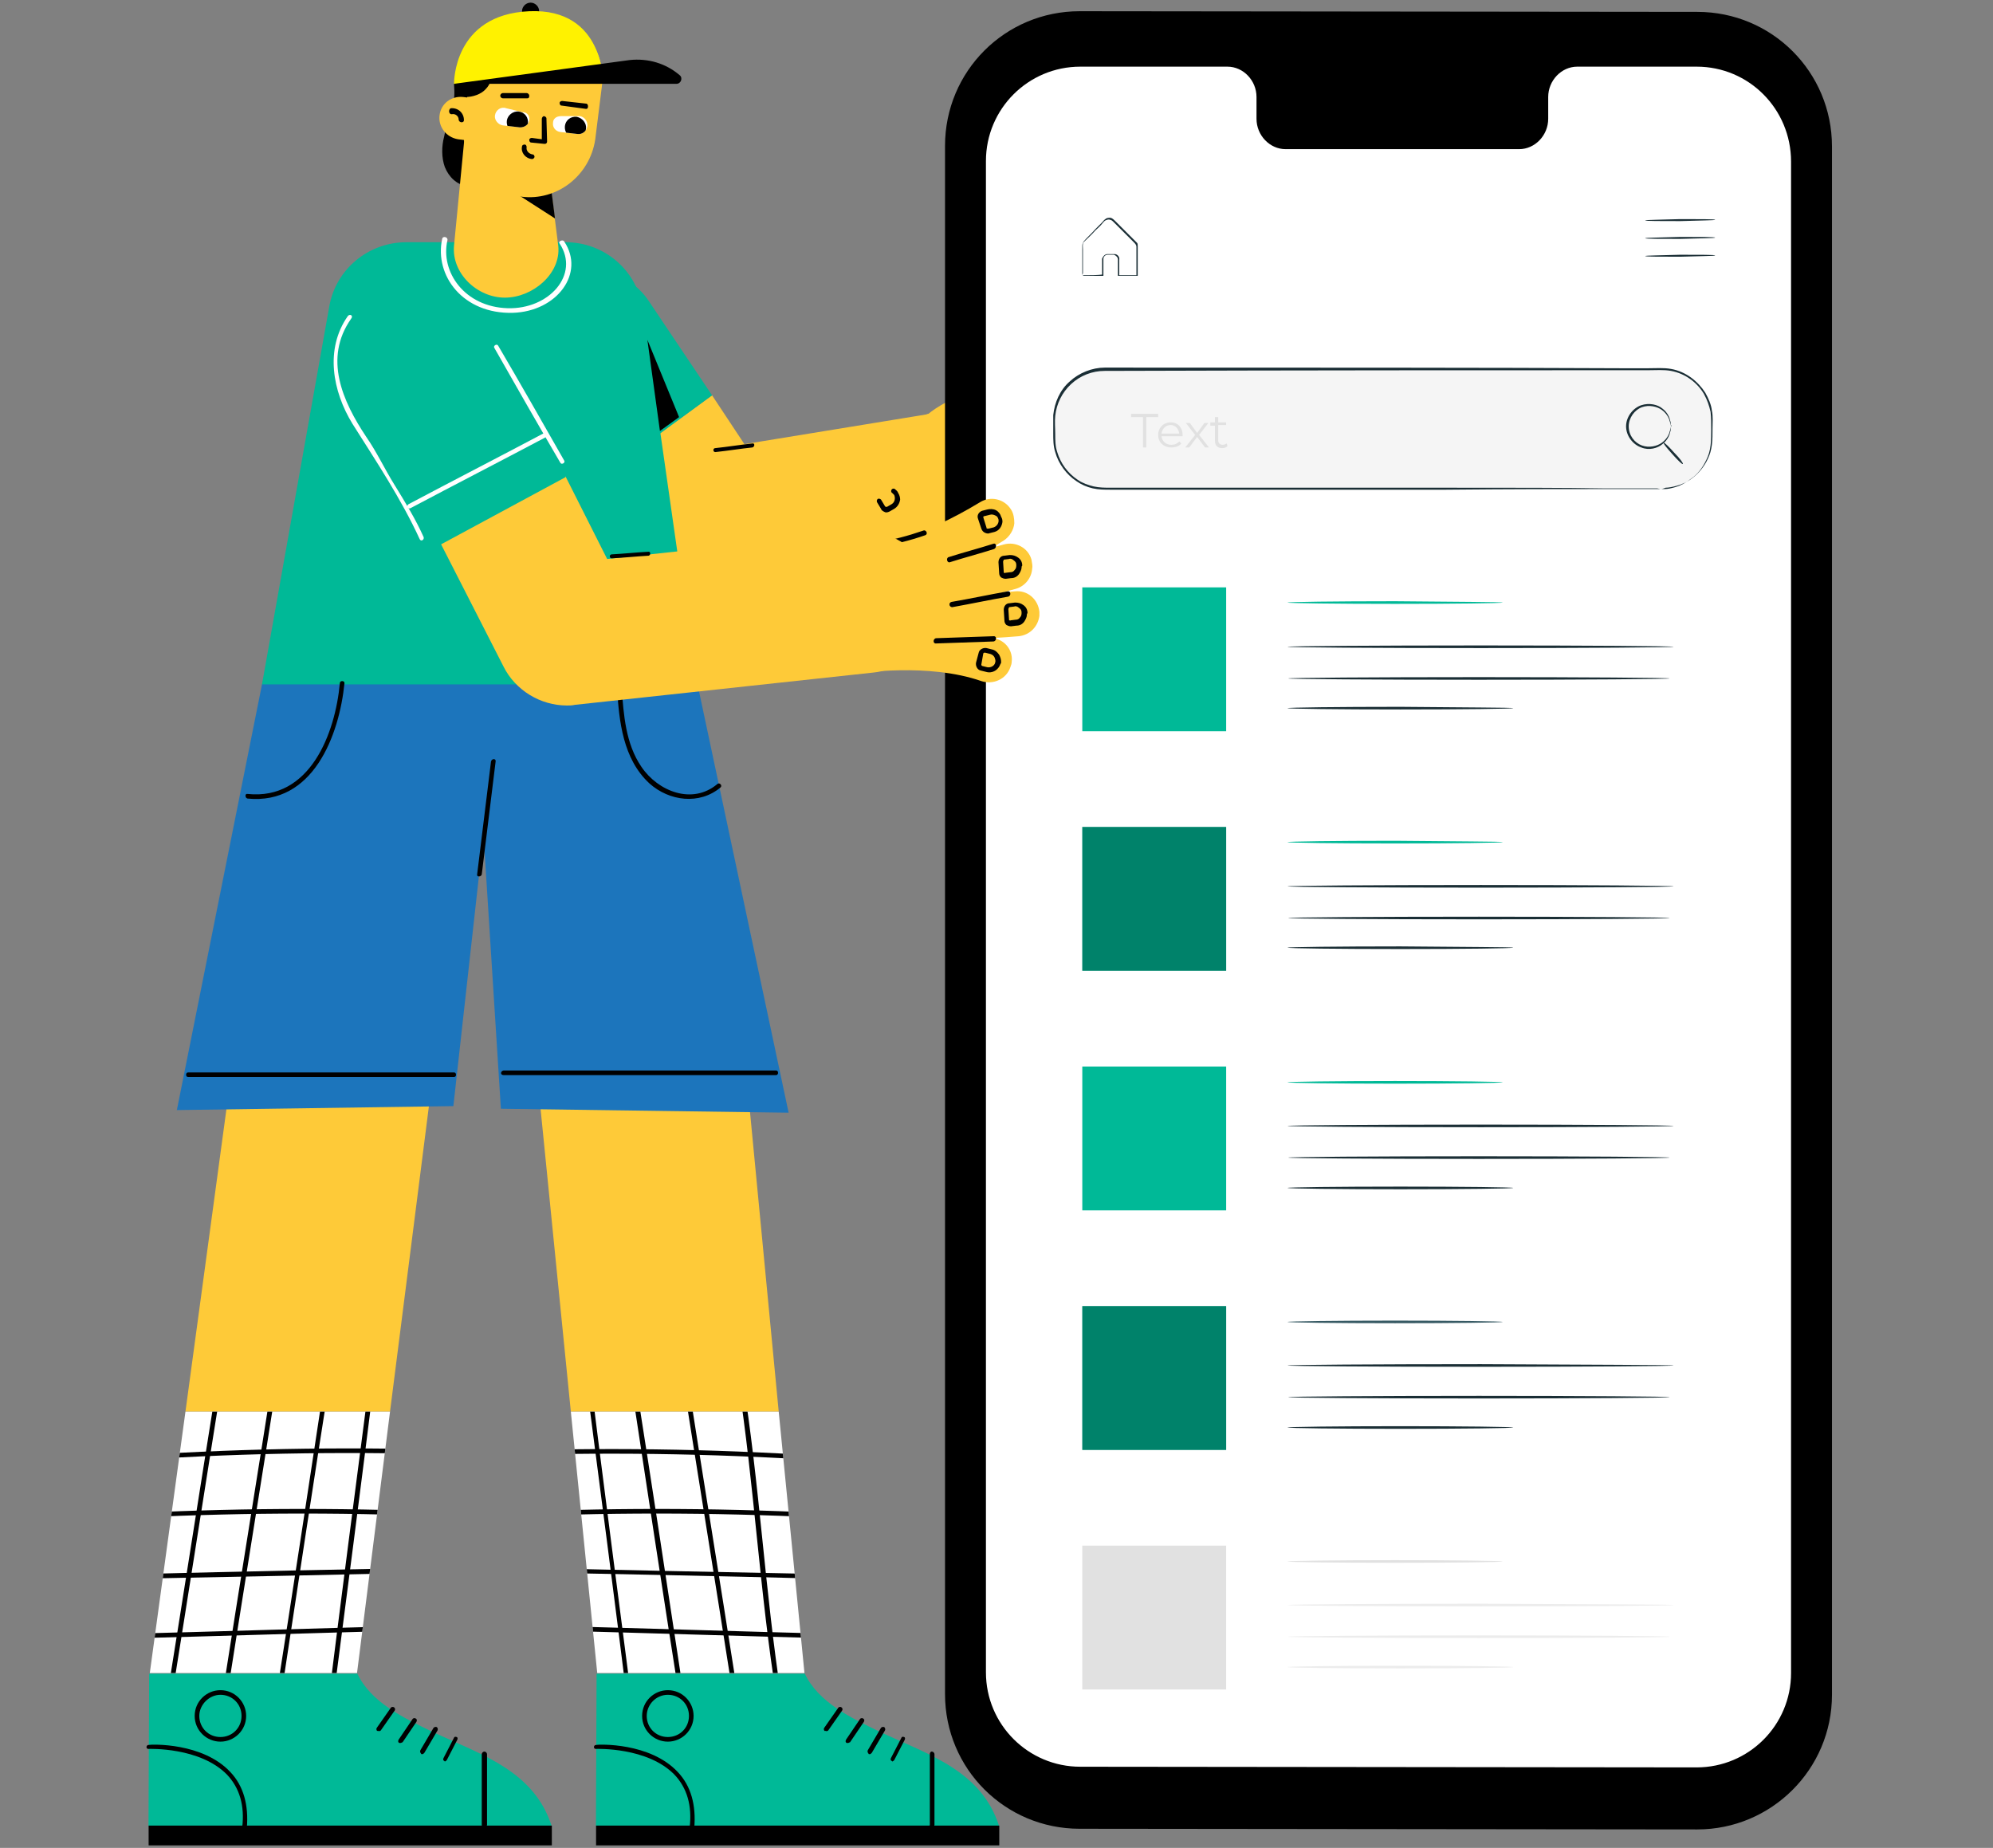 <?xml version="1.0" encoding="UTF-8"?> <!-- Generator: Adobe Illustrator 25.2.0, SVG Export Plug-In . SVG Version: 6.00 Build 0) --> <svg xmlns="http://www.w3.org/2000/svg" xmlns:xlink="http://www.w3.org/1999/xlink" version="1.1" id="Layer_1" x="0px" y="0px" viewBox="0 0 302 280" style="enable-background:new 0 0 302 280;" xml:space="preserve"><rect x="0" y="0" width="302" height="280" fill="#808080" stroke="none"/> <style type="text/css"> .st0{fill:#FECA38;} .st1{fill:#00B997;} .st2{fill:#FFFFFF;} .st3{fill:#1A2E35;} .st4{fill:#F5F5F5;} .st5{fill:#E1E1E1;} .st6{fill:#375A64;} .st7{fill:#ECECEC;} .st8{opacity:0.3;} .st9{fill:#1C75BC;} .st10{clip-path:url(#SVGID_2_);} .st11{clip-path:url(#SVGID_4_);} .st12{clip-path:url(#SVGID_6_);} .st13{clip-path:url(#SVGID_8_);} .st14{fill:#FFF200;} </style> <g> <g> <path class="st0" d="M154.2,71.2c-0.9-5.7-6.3-9.6-12-8.7l-29.4,4.8l-4.9-7.4L90.9,72.3L99,84.5c2,2.9,5.3,4.7,8.7,4.7 c0.5,0,1.1,0,1.6-0.1l36.1-5.9C151.2,82.3,155.1,76.9,154.2,71.2z"></path> </g> <g> <path class="st1" d="M98.3,45.6c-3.2-4.8-9.7-6.1-14.5-2.9c-4.8,3.2-6.1,9.7-2.9,14.5l10.1,15.1l16.9-12.4L98.3,45.6z"></path> </g> </g> <g> <g> <g> <path class="st0" d="M166.6,82.7c-0.7,1.4-2.3,2.2-3.9,1.8c-9.9-2.7-22.1-7.6-22.6-7.8c-1.7-0.7-2.5-2.6-1.8-4.4 c0.7-1.7,2.6-2.5,4.4-1.8c0.1,0,12.4,5,21.8,7.6c1.8,0.5,2.8,2.3,2.3,4.1C166.7,82.4,166.7,82.6,166.6,82.7z"></path> </g> </g> <g> <g> <path class="st0" d="M168,75.9c-0.6,1.2-1.8,2-3.2,1.9c-5.9-0.4-11.9-1.6-17.1-3.3c-8.4-2.8-8.7-4.9-8.9-6.1 c-0.2-1.7,0.7-3.3,2.3-3.9c1.7-0.6,3.6,0.2,4.3,1.8c2.6,1.4,10.2,4.1,19.8,4.7c1.8,0.1,3.2,1.7,3.1,3.6 C168.3,75.1,168.2,75.5,168,75.9z"></path> </g> </g> <g> <g> <path class="st0" d="M167.8,68.6c-0.4,0.9-1.3,1.6-2.4,1.8c-5.8,1.2-11.9,1.6-17.2,1.1c-8.6-0.7-9.6-2.9-10-3.8 c-0.7-1.6-0.2-3.4,1.2-4.4c1.5-1.1,3.6-0.8,4.7,0.7c0,0,0,0.1,0.1,0.1c2.6,0.7,10.1,1.7,19.9-0.3c1.8-0.4,3.6,0.8,3.9,2.6 C168.3,67.2,168.2,68,167.8,68.6z"></path> </g> </g> <g> <g> <path class="st0" d="M157.2,62.4c-0.4,0.9-1.3,1.6-2.4,1.8c-8.1,1.6-10.3,4-10.3,4c0.1-0.1,0.1-0.1,0.1-0.1l-5.4-3.9 c0.5-0.7,3.6-4.5,14.4-6.6c1.8-0.4,3.6,0.8,3.9,2.6C157.6,61.1,157.5,61.8,157.2,62.4z"></path> </g> </g> <g> <g> <path class="st0" d="M160.4,87.8c-0.1,0.2-0.3,0.5-0.4,0.7c-1.2,1.4-3.3,1.6-4.7,0.4c-6.4-5.3-16.7-7.4-16.8-7.4 c-1.8-0.4-3-2.1-2.6-3.9c0.4-1.8,2.1-3,3.9-2.6c0.5,0.1,12.1,2.4,19.8,8.8C160.7,84.7,161.1,86.4,160.4,87.8z"></path> </g> </g> <g> <g> <g> <path d="M159.2,83.3c-2.7-0.9-5.4-1.8-8-2.7c-0.4-0.2-0.8,0.5-0.3,0.7c2.7,0.9,5.4,1.8,8,2.7C159.4,84.1,159.7,83.4,159.2,83.3 L159.2,83.3z"></path> </g> </g> </g> <g> <g> <g> <path d="M163.4,77.7c-2.8-0.5-5.5-1-8.3-1.4c-0.5-0.1-0.6,0.7-0.1,0.7c2.8,0.5,5.5,1,8.3,1.4C163.8,78.5,163.9,77.8,163.4,77.7 L163.4,77.7z"></path> </g> </g> </g> <g> <g> <g> <path d="M163.9,70.3c-2.3-0.2-4.6-0.3-6.8-0.5c-0.5,0-0.6,0.7-0.1,0.7c2.3,0.2,4.6,0.3,6.8,0.5 C164.2,71.1,164.4,70.4,163.9,70.3L163.9,70.3z"></path> </g> </g> </g> <g> <g> <path d="M153.2,59.4c-0.2,0.5-0.7,0.9-1.3,1l-0.8,0.1c-0.2,0-0.5,0-0.7-0.2c-0.2-0.1-0.3-0.4-0.4-0.6l-0.2-1.1 c0-0.2,0.1-0.4,0.3-0.4c0.2,0,0.4,0.1,0.4,0.3l0.2,1.1c0,0.1,0,0.1,0.1,0.1c0,0,0.1,0,0.1,0l0.8-0.1c0.5-0.1,0.9-0.6,0.8-1.1 c0-0.1-0.1-0.3-0.2-0.4c-0.1-0.2-0.1-0.4,0.1-0.5c0.2-0.1,0.4-0.1,0.5,0.1c0.2,0.2,0.2,0.5,0.3,0.7 C153.4,58.8,153.4,59.1,153.2,59.4z"></path> </g> </g> </g> <g> <g> <g> <g> <g> <g> <path d="M257.2,277.2l-93.6-0.1c-11.3,0-20.4-9.1-20.4-20.4l0-234.6c0-11.3,9.1-20.4,20.4-20.4l93.6,0.1 c11.3,0,20.4,9.1,20.4,20.4l0,234.6C277.6,268.1,268.4,277.2,257.2,277.2z"></path> </g> </g> </g> <g> <g> <g> <path class="st2" d="M257.1,10.1l-18.1,0c-2.4,0-4.4,2.1-4.4,4.6l0,3.3c0,2.5-2,4.6-4.4,4.6l-35.4,0c-2.4,0-4.4-2.1-4.4-4.6 l0-3.3c0-2.5-2-4.6-4.4-4.6l-6.4,0l-15.9,0c-7.9,0-14.3,6.4-14.3,14.3l0,229c0,7.9,6.4,14.3,14.3,14.3l93.4,0.1 c7.9,0,14.3-6.4,14.3-14.3l0-229C271.4,16.5,265,10.1,257.1,10.1z"></path> </g> </g> </g> </g> </g> <g> <g> <g> <g> <path class="st3" d="M259.9,33.3c0,0.1-2.4,0.1-5.3,0.2c-2.9,0-5.3,0-5.3-0.1c0-0.1,2.4-0.1,5.3-0.2 C257.5,33.2,259.9,33.2,259.9,33.3z"></path> </g> </g> </g> <g> <g> <g> <path class="st3" d="M259.9,36c0,0.1-2.4,0.1-5.3,0.2c-2.9,0-5.3,0-5.3-0.1c0-0.1,2.4-0.1,5.3-0.2 C257.6,35.9,259.9,35.9,259.9,36z"></path> </g> </g> </g> <g> <g> <g> <path class="st3" d="M259.9,38.7c0,0.1-2.4,0.1-5.3,0.2c-2.9,0-5.3,0-5.3-0.1s2.4-0.1,5.3-0.2 C257.6,38.6,259.9,38.6,259.9,38.7z"></path> </g> </g> </g> </g> <g> <g> <g> <path class="st3" d="M164,41.7c0,0,0.1,0,0.2,0c0.2,0,0.4,0,0.6,0c0.6,0,1.3,0,2.3-0.1l-0.1,0.1c0-0.5,0-1,0-1.6 c0-0.3,0-0.6,0-0.9c0.1-0.3,0.4-0.7,0.8-0.7c0.4,0,0.7,0,1.1,0c0.4,0,0.8,0.4,0.7,0.9c0,0.8,0,1.6,0,2.4l-0.1-0.1 c0.9,0,1.9,0,2.8,0l-0.1,0.1c0-1.1,0-2.3,0-3.5c0-0.3,0-0.6,0-0.9c0-0.3-0.2-0.5-0.4-0.7c-0.4-0.4-0.8-0.8-1.2-1.2 c-0.4-0.4-0.8-0.8-1.2-1.2c-0.2-0.2-0.4-0.4-0.6-0.6c-0.2-0.2-0.4-0.4-0.6-0.4c-0.2-0.1-0.5,0-0.7,0.1c-0.2,0.1-0.4,0.4-0.5,0.5 c-0.3,0.4-0.7,0.7-1,1c-0.6,0.7-1.3,1.3-1.8,1.8c-0.2,0.3-0.1,0.7-0.1,1.1c0,0.4,0,0.7,0,1c0,0.6,0,1.2,0,1.6c0,0.4,0,0.8,0,1 C164,41.6,164,41.7,164,41.7c0,0,0-0.1,0-0.3c0-0.3,0-0.6,0-1c0-0.5,0-1,0-1.6c0-0.3,0-0.7,0-1c0-0.2,0-0.4,0-0.6 c0-0.2,0.1-0.4,0.2-0.6c0.5-0.6,1.2-1.2,1.8-1.9c0.3-0.3,0.7-0.7,1-1c0.2-0.2,0.3-0.4,0.5-0.5c0.2-0.2,0.5-0.2,0.8-0.2 c0.3,0.1,0.5,0.3,0.7,0.5c0.2,0.2,0.4,0.4,0.6,0.6c0.4,0.4,0.8,0.8,1.2,1.2c0.4,0.4,0.8,0.8,1.2,1.2c0.1,0.1,0.2,0.2,0.3,0.3 c0.1,0.1,0.1,0.3,0.1,0.5c0,0.3,0,0.6,0,0.9c0,1.2,0,2.4,0,3.5l0,0.1l-0.1,0c-1,0-1.9,0-2.8,0l-0.1,0l0-0.1c0-0.8,0-1.6,0-2.4 c0-0.3-0.3-0.6-0.6-0.7c-0.3,0-0.7,0-1,0c-0.3,0-0.6,0.3-0.6,0.6c0,0.3,0,0.6,0,0.9c0,0.6,0,1.1,0,1.6l0,0.1l-0.1,0 c-0.9,0-1.7,0-2.3,0c-0.2,0-0.4,0-0.6,0C164.1,41.7,164,41.7,164,41.7z"></path> </g> </g> </g> <g> <g> <g> <g> <path class="st4" d="M251.7,74.1h-84.3c-4.2,0-7.6-3.4-7.6-7.6v-2.8c0-4.2,3.4-7.6,7.6-7.6h84.3c4.2,0,7.6,3.4,7.6,7.6v2.8 C259.3,70.7,255.9,74.1,251.7,74.1z"></path> </g> </g> <g> <g> <g> <path class="st3" d="M251.7,74.1c0,0,0.2,0,0.6,0c0.4,0,0.9-0.1,1.6-0.3c0.7-0.2,1.5-0.6,2.4-1.3c0.9-0.6,1.7-1.6,2.3-2.9 c0.3-0.6,0.5-1.3,0.6-2.1c0.1-0.8,0.1-1.6,0.1-2.4c0-0.9,0-1.8-0.1-2.7c-0.2-0.9-0.5-1.8-1-2.7c-1-1.7-2.8-3.1-5-3.5 c-1.1-0.2-2.3-0.1-3.5-0.1c-1.2,0-2.4,0-3.7,0c-20.1,0-47.9,0-78.6,0.1c-1.9,0-3.7,0.7-5.1,2c-1.4,1.3-2.2,3-2.4,4.8 c-0.1,0.9,0,1.9,0,2.8c0,0.9,0,1.8,0.3,2.7c0.5,1.7,1.6,3.2,3.1,4.2c0.7,0.5,1.6,0.8,2.4,1c0.9,0.2,1.7,0.2,2.6,0.2 c1.8,0,3.5,0,5.3,0c3.5,0,6.9,0,10.2,0c13.3,0,25.3,0,35.3,0c10,0,18.2,0,23.8,0.1c2.8,0,5,0,6.5,0c0.7,0,1.3,0,1.7,0 C251.5,74.1,251.7,74.1,251.7,74.1s-0.2,0-0.6,0c-0.4,0-1,0-1.7,0c-1.5,0-3.7,0-6.5,0c-5.6,0-13.8,0-23.8,0.1 c-10.1,0-22,0-35.3,0c-3.3,0-6.7,0-10.2,0c-1.7,0-3.5,0-5.3,0c-0.9,0-1.8,0-2.7-0.2c-0.9-0.2-1.8-0.6-2.5-1.1 c-1.5-1-2.7-2.6-3.2-4.4c-0.3-0.9-0.3-1.9-0.3-2.8c0-0.9,0-1.8,0-2.8c0.2-1.9,1-3.8,2.5-5.1c1.4-1.3,3.4-2.1,5.3-2.1 c30.7,0,58.4,0,78.6,0.1c1.3,0,2.5,0,3.7,0c1.2,0,2.4-0.1,3.5,0.1c2.3,0.4,4.1,1.9,5.2,3.6c0.5,0.9,0.9,1.8,1,2.7 c0.2,0.9,0.1,1.8,0.1,2.7c0,0.9,0,1.7-0.1,2.5c-0.1,0.8-0.3,1.5-0.6,2.1c-0.6,1.3-1.5,2.3-2.3,2.9c-0.9,0.7-1.7,1-2.4,1.2 c-0.7,0.2-1.3,0.3-1.7,0.3C251.9,74.1,251.7,74.1,251.7,74.1z"></path> </g> </g> </g> </g> <g> <g> <g> <g> <path class="st3" d="M253.2,64.6c0,0,0-0.3-0.2-0.8c-0.1-0.5-0.5-1.2-1.2-1.7c-0.7-0.5-1.9-0.8-3-0.4c-1.1,0.4-2,1.6-2,2.9 c0,1.4,0.9,2.5,2,2.9c1.1,0.4,2.3,0.1,3-0.4c0.7-0.5,1.1-1.2,1.2-1.7C253.2,64.9,253.2,64.6,253.2,64.6c0,0,0,0.1,0,0.2 c0,0.1,0,0.3-0.1,0.6c-0.1,0.5-0.4,1.3-1.2,1.9c-0.7,0.6-2,1-3.2,0.5c-1.2-0.4-2.3-1.7-2.3-3.2c0-1.5,1.1-2.8,2.3-3.2 c1.2-0.4,2.5-0.1,3.2,0.5c0.8,0.6,1.1,1.4,1.2,1.9c0.1,0.3,0.1,0.5,0.1,0.6C253.3,64.5,253.3,64.6,253.2,64.6z"></path> </g> </g> </g> <g> <g> <g> <path class="st3" d="M255,70.3c-0.1,0.1-0.8-0.6-1.6-1.5c-0.8-0.9-1.4-1.6-1.3-1.7c0.1-0.1,0.8,0.6,1.6,1.5 C254.5,69.4,255.1,70.2,255,70.3z"></path> </g> </g> </g> </g> <g> <g> <path class="st5" d="M173.2,63.2h-1.8v-0.5h4.1v0.5h-1.8v4.6h-0.5V63.2z"></path> </g> <g> <path class="st5" d="M179.2,66.1H176c0.1,0.8,0.7,1.3,1.5,1.3c0.5,0,0.9-0.2,1.2-0.5l0.3,0.3c-0.3,0.4-0.9,0.6-1.5,0.6 c-1.2,0-2-0.8-2-1.9c0-1.1,0.8-1.9,1.9-1.9c1.1,0,1.8,0.8,1.8,1.9C179.2,66,179.2,66,179.2,66.1z M176,65.7h2.7 c-0.1-0.7-0.6-1.3-1.3-1.3C176.6,64.4,176.1,65,176,65.7z"></path> </g> <g> <path class="st5" d="M182.6,67.8l-1.2-1.6l-1.2,1.6h-0.6l1.5-1.9l-1.4-1.8h0.6l1.1,1.5l1.1-1.5h0.6l-1.4,1.8l1.5,1.9H182.6z"></path> </g> <g> <path class="st5" d="M186,67.6c-0.2,0.2-0.5,0.3-0.8,0.3c-0.7,0-1.1-0.4-1.1-1.1v-2.3h-0.7V64h0.7v-0.8h0.5V64h1.2v0.4h-1.2v2.3 c0,0.4,0.2,0.7,0.7,0.7c0.2,0,0.4-0.1,0.6-0.2L186,67.6z"></path> </g> </g> </g> <g> <g> <rect x="164" y="89" class="st1" width="21.8" height="21.8"></rect> </g> </g> <g> <g> <g> <g> <path class="st1" d="M227.7,91.3c0,0.1-7.3,0.2-16.3,0.2c-9,0-16.3-0.1-16.3-0.2c0-0.1,7.3-0.2,16.3-0.2 C220.4,91.2,227.7,91.2,227.7,91.3z"></path> </g> </g> </g> <g> <g> <g> <path class="st3" d="M253.6,98c0,0.1-13.1,0.2-29.2,0.2c-16.2,0-29.3-0.1-29.3-0.2c0-0.1,13.1-0.2,29.3-0.2 C240.6,97.8,253.6,97.9,253.6,98z"></path> </g> </g> </g> <g> <g> <g> <path class="st3" d="M253,102.8c0,0.1-12.9,0.2-28.9,0.2c-16,0-28.9-0.1-28.9-0.2c0-0.1,12.9-0.2,28.9-0.2 C240,102.6,253,102.7,253,102.8z"></path> </g> </g> </g> <g> <g> <g> <path class="st3" d="M229.3,107.3c0,0.1-7.6,0.2-17.1,0.2c-9.4,0-17.1-0.1-17.1-0.2c0-0.1,7.6-0.2,17.1-0.2 C221.6,107.2,229.3,107.2,229.3,107.3z"></path> </g> </g> </g> </g> <g> <g> <rect x="164" y="125.3" class="st1" width="21.8" height="21.8"></rect> </g> </g> <g> <g> <g> <g> <path class="st1" d="M227.7,127.6c0,0.1-7.3,0.2-16.3,0.2c-9,0-16.3-0.1-16.3-0.2c0-0.1,7.3-0.2,16.3-0.2 C220.4,127.5,227.7,127.5,227.7,127.6z"></path> </g> </g> </g> <g> <g> <g> <path class="st3" d="M253.6,134.3c0,0.1-13.1,0.2-29.2,0.2c-16.2,0-29.3-0.1-29.3-0.2c0-0.1,13.1-0.2,29.3-0.2 C240.6,134.1,253.6,134.2,253.6,134.3z"></path> </g> </g> </g> <g> <g> <g> <path class="st3" d="M253,139.1c0,0.1-12.9,0.2-28.9,0.2c-16,0-28.9-0.1-28.9-0.2c0-0.1,12.9-0.2,28.9-0.2 C240,138.9,253,139,253,139.1z"></path> </g> </g> </g> <g> <g> <g> <path class="st3" d="M229.3,143.6c0,0.1-7.6,0.2-17.1,0.2c-9.4,0-17.1-0.1-17.1-0.2c0-0.1,7.6-0.2,17.1-0.2 C221.6,143.5,229.3,143.5,229.3,143.6z"></path> </g> </g> </g> </g> <g> <g> <rect x="164" y="161.6" class="st1" width="21.8" height="21.8"></rect> </g> </g> <g> <g> <g> <g> <path class="st1" d="M227.7,164c0,0.1-7.3,0.2-16.3,0.2c-9,0-16.3-0.1-16.3-0.2c0-0.1,7.3-0.2,16.3-0.2 C220.4,163.8,227.7,163.9,227.7,164z"></path> </g> </g> </g> <g> <g> <g> <path class="st3" d="M253.6,170.6c0,0.1-13.1,0.2-29.2,0.2c-16.2,0-29.3-0.1-29.3-0.2c0-0.1,13.1-0.2,29.3-0.2 C240.6,170.4,253.6,170.5,253.6,170.6z"></path> </g> </g> </g> <g> <g> <g> <path class="st3" d="M253,175.4c0,0.1-12.9,0.2-28.9,0.2c-16,0-28.9-0.1-28.9-0.2s12.9-0.2,28.9-0.2 C240,175.2,253,175.3,253,175.4z"></path> </g> </g> </g> <g> <g> <g> <path class="st3" d="M229.3,180c0,0.1-7.6,0.2-17.1,0.2c-9.4,0-17.1-0.1-17.1-0.2c0-0.1,7.6-0.2,17.1-0.2 C221.6,179.8,229.3,179.9,229.3,180z"></path> </g> </g> </g> </g> <g> <g> <rect x="164" y="197.9" class="st1" width="21.8" height="21.8"></rect> </g> </g> <g> <g> <g> <g> <path class="st6" d="M227.7,200.3c0,0.1-7.3,0.2-16.3,0.2c-9,0-16.3-0.1-16.3-0.2c0-0.1,7.3-0.2,16.3-0.2 C220.4,200.1,227.7,200.2,227.7,200.3z"></path> </g> </g> </g> <g> <g> <g> <path class="st3" d="M253.6,206.9c0,0.1-13.1,0.2-29.2,0.2c-16.2,0-29.3-0.1-29.3-0.2s13.1-0.2,29.3-0.2 C240.6,206.8,253.6,206.8,253.6,206.9z"></path> </g> </g> </g> <g> <g> <g> <path class="st3" d="M253,211.7c0,0.1-12.9,0.2-28.9,0.2c-16,0-28.9-0.1-28.9-0.2c0-0.1,12.9-0.2,28.9-0.2 C240,211.5,253,211.6,253,211.7z"></path> </g> </g> </g> <g> <g> <g> <path class="st3" d="M229.3,216.3c0,0.1-7.6,0.2-17.1,0.2c-9.4,0-17.1-0.1-17.1-0.2c0-0.1,7.6-0.2,17.1-0.2 C221.6,216.1,229.3,216.2,229.3,216.3z"></path> </g> </g> </g> </g> <g> <g> <rect x="164" y="234.2" class="st5" width="21.8" height="21.8"></rect> </g> </g> <g> <g> <g> <g> <path class="st5" d="M227.7,236.6c0,0.1-7.3,0.2-16.3,0.2c-9,0-16.3-0.1-16.3-0.2s7.3-0.2,16.3-0.2 C220.4,236.4,227.7,236.5,227.7,236.6z"></path> </g> </g> </g> <g> <g> <g> <path class="st7" d="M253.6,243.2c0,0.1-13.1,0.2-29.2,0.2c-16.2,0-29.3-0.1-29.3-0.2c0-0.1,13.1-0.2,29.3-0.2 C240.6,243.1,253.6,243.1,253.6,243.2z"></path> </g> </g> </g> <g> <g> <g> <path class="st7" d="M253,248c0,0.1-12.9,0.2-28.9,0.2c-16,0-28.9-0.1-28.9-0.2s12.9-0.2,28.9-0.2C240,247.8,253,247.9,253,248 z"></path> </g> </g> </g> <g> <g> <g> <path class="st7" d="M229.3,252.6c0,0.1-7.6,0.2-17.1,0.2c-9.4,0-17.1-0.1-17.1-0.2c0-0.1,7.6-0.2,17.1-0.2 C221.6,252.4,229.3,252.5,229.3,252.6z"></path> </g> </g> </g> </g> <g class="st8"> <g> <rect x="164" y="197.9" width="21.8" height="21.8"></rect> </g> </g> <g class="st8"> <g> <rect x="164" y="125.3" width="21.8" height="21.8"></rect> </g> </g> </g> <g> <g> <g> <g> <g> <path class="st1" d="M54.1,253.5c2.1,4.5,7.1,6.8,11.4,8.9c7.5,3.5,15.4,5.9,18.1,14.3l-61.1,0l0.1-23.1H54.1z"></path> </g> </g> </g> </g> <g> <g> <g> <g> <rect x="22.6" y="276.6" transform="matrix(-1 -1.224647e-16 1.224647e-16 -1 106.221 556.218)" width="61.1" height="3"></rect> </g> </g> </g> </g> <g> <g> <g> <g> <path d="M67.4,266.9c0.1,0,0.2-0.1,0.3-0.2l1.6-3.1c0.1-0.2,0-0.4-0.1-0.4c-0.2-0.1-0.4,0-0.4,0.1l-1.6,3.1 c-0.1,0.2,0,0.4,0.1,0.4C67.3,266.8,67.4,266.9,67.4,266.9z"></path> </g> </g> </g> </g> <g> <g> <g> <g> <path d="M64,265.8c0.1,0,0.2-0.1,0.3-0.2l2-3.4c0.1-0.2,0-0.4-0.1-0.5c-0.2-0.1-0.4,0-0.5,0.1l-2,3.4c-0.1,0.2,0,0.4,0.1,0.5 C63.8,265.8,63.9,265.8,64,265.8z"></path> </g> </g> </g> </g> <g> <g> <g> <g> <path d="M60.7,264.1c0.1,0,0.2-0.1,0.3-0.1l2.1-3.1c0.1-0.2,0.1-0.4-0.1-0.5c-0.1-0.1-0.4-0.1-0.5,0.1l-2.1,3.1 c-0.1,0.2-0.1,0.4,0.1,0.5C60.6,264.1,60.7,264.1,60.7,264.1z"></path> </g> </g> </g> </g> <g> <g> <g> <g> <path d="M57.4,262.3c0.1,0,0.2,0,0.3-0.1l2.1-3c0.1-0.1,0.1-0.4-0.1-0.5c-0.1-0.1-0.4-0.1-0.5,0.1l-2.1,3 c-0.1,0.1-0.1,0.4,0.1,0.5C57.2,262.2,57.3,262.3,57.4,262.3z"></path> </g> </g> </g> </g> <g> <g> <g> <g> <path d="M37.1,277.3c0.2,0,0.3-0.1,0.3-0.3c0.3-3.5-0.5-6.4-2.5-8.5c-4.2-4.5-12-4.2-12.4-4.1c-0.2,0-0.3,0.2-0.3,0.3 c0,0.2,0.1,0.3,0.3,0.3c0.1,0,7.8-0.3,11.9,3.9c1.9,2,2.7,4.7,2.3,8C36.8,277.1,36.9,277.2,37.1,277.3 C37.1,277.3,37.1,277.3,37.1,277.3z"></path> </g> </g> </g> </g> <g> <g> <g> <path d="M29.5,260c0-2.2,1.8-3.9,3.9-3.9c2.2,0,3.9,1.8,3.9,3.9c0,2.2-1.8,3.9-3.9,3.9C31.3,263.9,29.5,262.2,29.5,260z M30.2,260c0,1.8,1.4,3.2,3.2,3.2c1.8,0,3.2-1.4,3.2-3.2c0-1.8-1.4-3.2-3.2-3.2C31.7,256.8,30.2,258.3,30.2,260z"></path> </g> </g> </g> <g> <g> <g> <path d="M73.4,276.9c0.2,0,0.4-0.2,0.4-0.4v-10.7c0-0.2-0.2-0.4-0.4-0.4s-0.4,0.2-0.4,0.4v10.7C73,276.8,73.2,276.9,73.4,276.9z "></path> </g> </g> </g> </g> <g> <g> <polygon class="st0" points="113.4,165.9 81.7,165.9 86.5,213.9 118,213.9 "></polygon> </g> <g> <polygon class="st2" points="121.9,253.5 118,213.9 86.5,213.9 90.5,253.5 "></polygon> </g> </g> <g> <g> <polygon class="st0" points="65.3,165.2 34.7,165.2 28.1,213.9 59.1,213.9 "></polygon> </g> <g> <polygon class="st2" points="54.1,253.5 59.1,213.9 28.1,213.9 22.7,253.5 "></polygon> </g> </g> <g> <g> <g> <g> <g> <path class="st1" d="M121.9,253.5c2.1,4.5,7.1,6.8,11.4,8.9c7.5,3.5,15.4,5.9,18.1,14.3l-61.1,0l0.1-23.1H121.9z"></path> </g> </g> </g> </g> <g> <g> <g> <g> <rect x="90.4" y="276.6" transform="matrix(-1 -1.224647e-16 1.224647e-16 -1 241.822 556.218)" width="61.1" height="3"></rect> </g> </g> </g> </g> <g> <g> <g> <g> <path d="M135.2,266.9c0.1,0,0.2-0.1,0.3-0.2l1.6-3.1c0.1-0.2,0-0.4-0.1-0.4c-0.2-0.1-0.4,0-0.4,0.1l-1.6,3.1 c-0.1,0.2,0,0.4,0.1,0.4C135.1,266.8,135.2,266.9,135.2,266.9z"></path> </g> </g> </g> </g> <g> <g> <g> <g> <path d="M131.8,265.8c0.1,0,0.2-0.1,0.3-0.2l2-3.4c0.1-0.2,0-0.4-0.1-0.5c-0.2-0.1-0.4,0-0.5,0.1l-2,3.4 c-0.1,0.2,0,0.4,0.1,0.5C131.6,265.8,131.7,265.8,131.8,265.8z"></path> </g> </g> </g> </g> <g> <g> <g> <g> <path d="M128.5,264.1c0.1,0,0.2-0.1,0.3-0.1l2.1-3.1c0.1-0.2,0.1-0.4-0.1-0.5c-0.1-0.1-0.4-0.1-0.5,0.1l-2.1,3.1 c-0.1,0.2-0.1,0.4,0.1,0.5C128.4,264.1,128.5,264.1,128.5,264.1z"></path> </g> </g> </g> </g> <g> <g> <g> <g> <path d="M125.2,262.3c0.1,0,0.2,0,0.3-0.1l2.1-3c0.1-0.1,0.1-0.4-0.1-0.5c-0.1-0.1-0.4-0.1-0.5,0.1l-2.1,3 c-0.1,0.1-0.1,0.4,0.1,0.5C125,262.2,125.1,262.3,125.2,262.3z"></path> </g> </g> </g> </g> <g> <g> <g> <g> <path d="M104.9,277.3c0.2,0,0.3-0.1,0.3-0.3c0.3-3.5-0.5-6.4-2.5-8.5c-4.2-4.5-12-4.2-12.4-4.1c-0.2,0-0.3,0.2-0.3,0.3 c0,0.2,0.1,0.3,0.3,0.3c0.1,0,7.8-0.3,11.9,3.9c1.9,2,2.7,4.7,2.3,8C104.6,277.1,104.7,277.2,104.9,277.3 C104.9,277.3,104.9,277.3,104.9,277.3z"></path> </g> </g> </g> </g> <g> <g> <g> <path d="M97.3,260c0-2.2,1.8-3.9,3.9-3.9c2.2,0,3.9,1.8,3.9,3.9c0,2.2-1.8,3.9-3.9,3.9C99.1,263.9,97.3,262.2,97.3,260z M98,260 c0,1.8,1.4,3.2,3.2,3.2s3.2-1.4,3.2-3.2c0-1.8-1.4-3.2-3.2-3.2S98,258.3,98,260z"></path> </g> </g> </g> <g> <g> <g> <path d="M141.2,276.9c0.2,0,0.4-0.2,0.4-0.4v-10.7c0-0.2-0.2-0.4-0.4-0.4s-0.3,0.2-0.3,0.4v10.7 C140.8,276.8,141,276.9,141.2,276.9z"></path> </g> </g> </g> </g> <g> <g> <path class="st9" d="M52.9,80.6c6-1.3,12.2,0.1,17,3.9c4.8,3.8,6.1,9.5,6.3,15.6l-7.5,67.5l-41.9,0.6l12.9-64.5 c3.8-12,8.7-20.9,18.9-24L52.9,80.6z"></path> </g> </g> <g> <g> <path class="st9" d="M88.1,80.2c-6-1.3-7.9,0.6-12.7,4.4c-4.8,3.8-3.7,9.5-3.8,15.6l4.3,67.8l43.6,0.6l-13.8-64.9 C102.3,93.6,98.3,83.3,88.1,80.2L88.1,80.2z"></path> </g> </g> <g> <path class="st1" d="M39.7,103.7l10.2-57.3c1-5.6,5.9-9.7,11.7-9.7h24.1c5.9,0,10.9,4.3,11.7,10.2l8.1,56.8H39.7z"></path> </g> <g> <g> <path d="M93.5,104.2c0.3,5.1,0.9,10.8,4.9,14.5c3,2.7,7.6,3.3,10.8,0.6c0.3-0.3-0.2-0.8-0.5-0.5c-3.8,3.2-9,1.1-11.5-2.6 c-2.4-3.5-2.7-7.9-3-12C94.2,103.8,93.5,103.8,93.5,104.2L93.5,104.2z"></path> </g> </g> <g> <g> <g> <path class="st0" d="M157.5,93.3c-0.2,1.6-1.4,2.9-3.1,3.1c-10.4,0.9-23.9,0.5-24.4,0.5c-1.9-0.1-3.4-1.6-3.3-3.5 c0.1-1.9,1.6-3.4,3.5-3.3c0.1,0,13.6,0.4,23.6-0.5c1.9-0.2,3.5,1.2,3.7,3.1C157.5,92.9,157.5,93.1,157.5,93.3z"></path> </g> </g> <g> <g> <path class="st0" d="M156.4,86.2c-0.1,1.4-1.1,2.6-2.4,3c-5.8,1.7-12,2.7-17.5,2.9c-9,0.3-10.1-1.6-10.7-2.7 c-0.8-1.5-0.5-3.4,0.8-4.6c1.4-1.2,3.5-1.1,4.8,0.2c3,0.4,11.2,0.3,20.7-2.5c1.8-0.5,3.7,0.5,4.2,2.3 C156.4,85.4,156.5,85.8,156.4,86.2z"></path> </g> </g> <g> <g> <path class="st0" d="M153.7,79.3c-0.1,1-0.7,2-1.6,2.6c-5.1,3.2-10.9,5.7-16.1,7.2c-8.5,2.4-10.2,0.6-10.9-0.1 c-1.2-1.3-1.4-3.2-0.4-4.7c1-1.6,3.2-2,4.7-1c0,0,0.1,0,0.1,0.1c2.7-0.2,10.3-2,19-7.3c1.6-1,3.7-0.5,4.7,1.1 C153.6,77.8,153.7,78.6,153.7,79.3z"></path> </g> </g> <g> <g> <path class="st0" d="M141.3,77.2c-0.1,1-0.7,2-1.6,2.6c-7.2,4.4-8.5,7.5-8.5,7.6c0-0.1,0.1-0.2,0.1-0.2l-6.6-1.8 c0.2-0.9,1.9-5.6,11.4-11.4c1.6-1,3.7-0.5,4.7,1.1C141.2,75.7,141.3,76.5,141.3,77.2z"></path> </g> </g> <g> <g> <path class="st0" d="M153.3,100.3c0,0.3-0.1,0.5-0.2,0.8c-0.6,1.8-2.6,2.7-4.4,2.1c-8-2.8-18.6-1.2-18.7-1.1 c-1.9,0.3-3.6-1-3.9-2.8c-0.3-1.9,1-3.6,2.8-3.9c0.5-0.1,12.5-2,22.1,1.4C152.6,97.3,153.5,98.8,153.3,100.3z"></path> </g> </g> <g> <g> <g> <path d="M150.6,96.4c-2.9,0.1-5.8,0.2-8.7,0.3c-0.5,0-0.6,0.8-0.1,0.8c2.9-0.1,5.8-0.2,8.7-0.3C151,97.2,151.1,96.4,150.6,96.4 L150.6,96.4z"></path> </g> </g> </g> <g> <g> <g> <path d="M152.7,89.6c-2.8,0.5-5.6,1.1-8.5,1.6c-0.5,0.1-0.4,0.8,0.1,0.8c2.8-0.5,5.6-1.1,8.5-1.6 C153.3,90.2,153.1,89.5,152.7,89.6L152.7,89.6z"></path> </g> </g> </g> <g> <g> <g> <path d="M150.5,82.4c-2.2,0.7-4.5,1.3-6.7,2c-0.5,0.1-0.3,0.9,0.1,0.8c2.2-0.7,4.5-1.3,6.7-2C151.1,83,151,82.2,150.5,82.4 L150.5,82.4z"></path> </g> </g> </g> <g> <g> <g> <path d="M133,82.9c2.5-0.4,4.9-1,7.2-1.8c0.5-0.2,0.1-0.9-0.3-0.7c-2.3,0.8-4.6,1.4-7,1.8C132.4,82.2,132.5,83,133,82.9 L133,82.9z"></path> </g> </g> </g> <g> <g> <path d="M151.7,100.3c0,0.1,0,0.2-0.1,0.3c-0.3,0.9-1.2,1.5-2.2,1.2l-0.8-0.2c-0.5-0.1-0.8-0.7-0.7-1.2l0.4-1.5 c0.1-0.5,0.7-0.8,1.2-0.7l0.8,0.2c0.5,0.1,0.8,0.4,1.1,0.8C151.6,99.6,151.7,99.9,151.7,100.3z M148.7,100.7 c0,0.1,0.1,0.2,0.1,0.2l0.8,0.2c0.5,0.1,1.1-0.2,1.2-0.7c0,0,0,0,0,0c0.1-0.3,0-0.5-0.1-0.8c-0.1-0.2-0.3-0.4-0.6-0.5l-0.8-0.2 c-0.1,0-0.1,0-0.2,0c0,0-0.1,0.1-0.1,0.1L148.7,100.7C148.7,100.6,148.7,100.6,148.7,100.7z"></path> </g> </g> <g> <g> <path d="M155.6,93.2c0,0.3-0.2,0.7-0.4,1c-0.3,0.4-0.7,0.6-1.2,0.6l-0.8,0.1c-0.3,0-0.5-0.1-0.7-0.2c-0.2-0.2-0.3-0.4-0.3-0.7 l-0.1-1.6c0-0.5,0.3-1,0.9-1l0.8-0.1c0.5,0,0.9,0.1,1.3,0.4c0.4,0.3,0.6,0.7,0.6,1.2C155.6,93,155.6,93.1,155.6,93.2z M152.8,92.3C152.8,92.3,152.8,92.3,152.8,92.3l0.1,1.6c0,0.1,0,0.1,0.1,0.1c0,0,0.1,0.1,0.1,0l0.8-0.1c0.3,0,0.5-0.1,0.7-0.4 c0.2-0.2,0.2-0.5,0.2-0.7l0,0c0-0.3-0.1-0.5-0.4-0.7c-0.2-0.2-0.5-0.3-0.7-0.2l-0.8,0.1C152.9,92.1,152.8,92.2,152.8,92.3z"></path> </g> </g> <g> <g> <path d="M154.8,86c0,0.3-0.2,0.7-0.4,1c-0.3,0.4-0.7,0.6-1.2,0.6l-0.8,0.1c-0.3,0-0.5-0.1-0.7-0.2c-0.2-0.2-0.3-0.4-0.3-0.7 l-0.1-1.6c0-0.5,0.3-1,0.9-1l0.8-0.1c0.5,0,0.9,0.1,1.3,0.4c0.4,0.3,0.6,0.7,0.6,1.2C154.8,85.8,154.8,85.9,154.8,86z M152,85.1 C152,85.1,152,85.1,152,85.1l0.1,1.6c0,0.1,0,0.1,0.1,0.1c0,0,0.1,0.1,0.1,0l0.8-0.1c0.3,0,0.5-0.1,0.7-0.4 c0.2-0.2,0.2-0.5,0.2-0.7l0,0c0-0.3-0.1-0.5-0.4-0.7c-0.2-0.2-0.5-0.3-0.7-0.2l-0.8,0.1C152.1,84.9,152,85,152,85.1z"></path> </g> </g> <g> <g> <path d="M151.9,79.1c-0.1,0.7-0.5,1.3-1.2,1.5l-0.8,0.2c-0.2,0.1-0.5,0-0.7-0.1c-0.2-0.1-0.4-0.3-0.5-0.6l-0.5-1.5 c-0.2-0.5,0.1-1,0.6-1.2l0.8-0.2c0.4-0.1,0.9-0.1,1.3,0.1c0.4,0.2,0.7,0.6,0.8,1l0,0C151.9,78.6,151.9,78.9,151.9,79.1z M151.5,78.5L151.5,78.5L151.5,78.5z M149,78.4C149,78.4,149,78.4,149,78.4l0.5,1.6c0,0.1,0,0.1,0.1,0.1c0,0,0.1,0,0.2,0l0.8-0.2 c0.5-0.2,0.8-0.7,0.7-1.2c-0.1-0.3-0.2-0.5-0.5-0.6c-0.2-0.1-0.5-0.2-0.8-0.1l-0.8,0.2C149,78.2,149,78.3,149,78.4z"></path> </g> </g> <g> <g> <path d="M136.4,75.7c-0.1,0.6-0.4,1.1-0.9,1.4l-0.7,0.4c-0.2,0.1-0.5,0.2-0.7,0.1c-0.2-0.1-0.5-0.2-0.6-0.5l-0.6-1 c-0.1-0.2,0-0.4,0.1-0.5c0.2-0.1,0.4,0,0.5,0.1l0.6,1c0,0,0.1,0.1,0.1,0.1c0.1,0,0.1,0,0.2,0l0.7-0.4c0.5-0.3,0.6-0.9,0.4-1.4 c-0.1-0.1-0.2-0.2-0.3-0.3c-0.2-0.1-0.2-0.4-0.1-0.5c0.1-0.2,0.4-0.2,0.5-0.1c0.2,0.2,0.4,0.3,0.5,0.6 C136.3,75,136.4,75.4,136.4,75.7z"></path> </g> </g> </g> <g> <g> <path class="st0" d="M141.7,90.1c-0.6-5.9-6-10.1-11.8-9.5L92,84.7l-6.3-12.5L66.8,82.4l9.5,18.6c1.8,3.6,5.6,5.9,9.6,5.9 c0.4,0,0.8,0,1.2-0.1l45.3-4.9C138.1,101.3,142.4,96,141.7,90.1z"></path> </g> <g> <path class="st1" d="M73.9,49.2c-2.7-5.3-9.1-7.4-14.4-4.7c-5.3,2.7-7.4,9.1-4.7,14.4l12,23.6l18.9-10.2L73.9,49.2z"></path> </g> </g> <g> <defs> <polygon id="SVGID_1_" points="54.1,253.5 59.1,213.9 28.1,213.9 22.7,253.5 "></polygon> </defs> <clipPath id="SVGID_2_"> <use xlink:href="#SVGID_1_" style="overflow:visible;"></use> </clipPath> <g class="st10"> <g> <g> <path d="M33,208.7c-2.6,16.2-5.1,32.3-7.7,48.5c-0.1,0.4,0.6,0.6,0.7,0.2c2.6-16.2,5.1-32.3,7.7-48.5 C33.7,208.4,33.1,208.2,33,208.7L33,208.7z"></path> </g> </g> <g> <g> <path d="M41.7,206.4c-2.6,16.6-5.3,33.2-7.9,49.8c-0.1,0.4,0.6,0.6,0.7,0.2c2.6-16.6,5.3-33.2,7.9-49.8 C42.5,206.1,41.8,206,41.7,206.4L41.7,206.4z"></path> </g> </g> <g> <g> <path d="M49.4,207.9c-2.5,16.5-5,33-7.6,49.5c-0.1,0.4,0.6,0.6,0.7,0.2c2.5-16.5,5-33,7.6-49.5 C50.1,207.6,49.4,207.4,49.4,207.9L49.4,207.9z"></path> </g> </g> <g> <g> <path d="M56.2,207.5c-2.3,17.7-4.6,35.4-6.8,53.1c-0.1,0.4,0.6,0.4,0.7,0c2.3-17.7,4.6-35.4,6.8-53.1 C56.9,207,56.2,207,56.2,207.5L56.2,207.5z"></path> </g> </g> <g> <g> <path d="M21.1,221.2c16.7-1.1,33.5-1.3,50.3-0.7c0.4,0,0.4-0.7,0-0.7c-16.8-0.6-33.6-0.4-50.3,0.7 C20.6,220.6,20.6,221.3,21.1,221.2L21.1,221.2z"></path> </g> </g> <g> <g> <path d="M18.1,230.1c16.4-0.9,32.9-1,49.3-0.3c0.4,0,0.4-0.7,0-0.7c-16.4-0.7-32.9-0.6-49.3,0.3 C17.7,229.4,17.7,230.1,18.1,230.1L18.1,230.1z"></path> </g> </g> <g> <g> <path d="M21.4,239.2c15.4-0.3,30.8-0.6,46.2-1c0.4,0,0.4-0.7,0-0.7c-15.4,0.3-30.8,0.6-46.2,1C21,238.5,21,239.2,21.4,239.2 L21.4,239.2z"></path> </g> </g> <g> <g> <path d="M18,248.3c15.4-0.4,30.8-0.9,46.2-1.3c0.4,0,0.4-0.7,0-0.7c-15.4,0.4-30.8,0.9-46.2,1.3C17.5,247.6,17.5,248.3,18,248.3 L18,248.3z"></path> </g> </g> </g> </g> <g> <defs> <polygon id="SVGID_3_" points="121.9,253.5 118,213.9 86.5,213.9 90.5,253.5 "></polygon> </defs> <clipPath id="SVGID_4_"> <use xlink:href="#SVGID_3_" style="overflow:visible;"></use> </clipPath> <g class="st11"> <g> <g> <path d="M111.8,208.9c2.5,16.1,3.3,32.4,5.9,48.5c0.1,0.4,0.7,0.3,0.7-0.2c-2.5-16.1-3.3-32.4-5.9-48.5 C112.4,208.2,111.7,208.4,111.8,208.9L111.8,208.9z"></path> </g> </g> <g> <g> <path d="M103.1,206.6c2.6,16.6,5.3,33.2,7.9,49.8c0.1,0.4,0.7,0.3,0.7-0.2c-2.6-16.6-5.3-33.2-7.9-49.8 C103.6,206,103,206.1,103.1,206.6L103.1,206.6z"></path> </g> </g> <g> <g> <path d="M95.4,208.1c2.5,16.5,5,33,7.6,49.5c0.1,0.4,0.7,0.3,0.7-0.2c-2.5-16.5-5-33-7.6-49.5C96,207.4,95.4,207.6,95.4,208.1 L95.4,208.1z"></path> </g> </g> <g> <g> <path d="M88.6,207.5c2.3,17.7,4.6,35.4,6.8,53.1c0.1,0.4,0.8,0.4,0.7,0c-2.3-17.7-4.6-35.4-6.8-53.1 C89.2,207,88.5,207,88.6,207.5L88.6,207.5z"></path> </g> </g> <g> <g> <path d="M124.4,220.6c-16.7-1.1-33.5-1.3-50.3-0.7c-0.4,0-0.4,0.7,0,0.7c16.8-0.6,33.6-0.4,50.3,0.7 C124.9,221.3,124.9,220.6,124.4,220.6L124.4,220.6z"></path> </g> </g> <g> <g> <path d="M127.3,229.4c-16.4-0.9-32.9-1-49.3-0.3c-0.4,0-0.4,0.7,0,0.7c16.4-0.7,32.9-0.6,49.3,0.3 C127.8,230.1,127.8,229.4,127.3,229.4L127.3,229.4z"></path> </g> </g> <g> <g> <path d="M124.1,238.5c-15.4-0.3-30.8-0.6-46.2-1c-0.4,0-0.4,0.7,0,0.7c15.4,0.3,30.8,0.6,46.2,1 C124.5,239.2,124.5,238.5,124.1,238.5L124.1,238.5z"></path> </g> </g> <g> <g> <path d="M127.5,247.6c-15.4-0.4-30.8-0.9-46.2-1.3c-0.4,0-0.4,0.7,0,0.7c15.4,0.4,30.8,0.9,46.2,1.3 C127.9,248.3,127.9,247.6,127.5,247.6L127.5,247.6z"></path> </g> </g> </g> </g> <g> <g> <path d="M74.4,115.4c-0.7,5.7-1.4,11.4-2.1,17.1c-0.1,0.4,0.6,0.4,0.7,0c0.7-5.7,1.4-11.4,2.1-17.1 C75.2,114.9,74.5,114.9,74.4,115.4L74.4,115.4z"></path> </g> </g> <g> <g> <path d="M37.5,121c9.9,1,13.9-9.5,14.7-17.5c0-0.4-0.7-0.4-0.7,0c-0.7,7.6-4.5,17.8-14,16.8C37.1,120.2,37.1,120.9,37.5,121 L37.5,121z"></path> </g> </g> <g> <g> <path d="M28.5,163.2c13.4,0,26.8,0,40.3,0c0.4,0,0.4-0.7,0-0.7c-13.4,0-26.8,0-40.3,0C28.1,162.5,28.1,163.2,28.5,163.2 L28.5,163.2z"></path> </g> </g> <g> <g> <path d="M76.3,162.9c13.8,0,27.5,0,41.3,0c0.4,0,0.4-0.7,0-0.7c-13.8,0-27.5,0-41.3,0C75.8,162.3,75.8,162.9,76.3,162.9 L76.3,162.9z"></path> </g> </g> <g> <g> <path class="st2" d="M52.7,47.9c-3.5,5-2.3,11.4,0.7,16.3c3.6,5.7,7.4,11.4,10.2,17.5c0.2,0.4,0.7,0.1,0.6-0.3 c-1.2-2.7-2.8-5.3-4.4-7.9c-1.5-2.4-2.7-5-4.3-7.3c-3.6-5.4-6.5-11.9-2.3-17.9C53.6,47.8,53,47.5,52.7,47.9L52.7,47.9z"></path> </g> </g> <g> <g> <path class="st2" d="M62.2,77c6.8-3.6,13.6-7.1,20.4-10.7c0.4-0.2,0-0.8-0.3-0.6c-6.8,3.6-13.6,7.1-20.4,10.7 C61.5,76.7,61.8,77.2,62.2,77L62.2,77z"></path> </g> </g> <g> <g> <path class="st2" d="M74.9,52.7c3.3,5.8,6.6,11.6,10,17.4c0.2,0.4,0.8,0,0.6-0.3c-3.3-5.8-6.6-11.6-10-17.4 C75.3,52,74.7,52.4,74.9,52.7L74.9,52.7z"></path> </g> </g> <g> <g> <g> <path d="M68.8,12.7c0.1,1.6,0.1,2.4-0.4,3.9c-0.5,1.5-0.8,2.6-1.1,4.1c-0.4,1.5-0.4,3.2,0.1,4.6c0.6,1.5,1.8,2.7,3.4,2.9 l1.9-17.1L68.8,12.7z"></path> </g> <g> <g> <path class="st0" d="M76.5,45.1c-4.2,0-8.1-3.7-7.7-7.9l1.6-16.5c0-3.4,2.7-4.6,6.1-4.6c3.4,0,6.2,2.8,6.2,6.2l1.9,15 C85,41.5,80.7,45.1,76.5,45.1L76.5,45.1z"></path> </g> </g> <g> <g> <g> <path d="M84.1,33.1l-10.9-7c0-3.4-0.1-10,3.3-10s6.2,2.8,6.2,6.2l0.6,4.6L84.1,33.1z"></path> </g> </g> </g> <g> <g> <path class="st0" d="M69.4,21.1l3.2,0.4l0.8-6.4l-3.2-0.4c-1.8-0.2-3.4,1-3.6,2.8l0,0C66.4,19.2,67.6,20.8,69.4,21.1z"></path> </g> </g> <g> <g> <path class="st0" d="M79,29.8c-5.5-0.7-9.4-5.7-8.7-11.2l1-8c0.7-5.5,5.7-9.4,11.2-8.7c5.5,0.7,9.4,5.7,8.7,11.2l-1,8 C89.4,26.6,84.4,30.5,79,29.8z"></path> </g> </g> <g> <g> <g> <path d="M68.5,17.3c0.5-0.1,1,0.3,1,0.8c0,0.5,0.8,0.6,0.8,0.1c0-1.1-0.9-1.9-2-1.8C67.9,16.6,68,17.4,68.5,17.3L68.5,17.3z"></path> </g> </g> </g> <g> <g> <g> <path d="M82.5,21.8C82.5,21.8,82.5,21.8,82.5,21.8l-2-0.2c-0.2,0-0.3-0.2-0.3-0.4c0-0.2,0.2-0.3,0.4-0.3l1.5,0.2L82.1,18 c0-0.2,0.2-0.4,0.3-0.4c0.2,0,0.4,0.2,0.4,0.3l0.1,3.5c0,0.1,0,0.2-0.1,0.3C82.7,21.8,82.6,21.8,82.5,21.8z"></path> </g> </g> <g> <g> <path d="M80.6,24.1C80.6,24.1,80.6,24.1,80.6,24.1c-1-0.1-1.7-1-1.5-1.9c0-0.2,0.2-0.3,0.4-0.3c0.2,0,0.3,0.2,0.3,0.4 c-0.1,0.5,0.3,1,0.9,1.1c0.2,0,0.3,0.2,0.3,0.4C80.9,24,80.8,24.1,80.6,24.1z"></path> </g> </g> <g> <g> <path d="M79.9,14.9C79.9,14.9,79.9,14.9,79.9,14.9l-3.7,0c-0.2,0-0.4-0.2-0.4-0.4c0-0.2,0.2-0.4,0.4-0.4l3.6,0 c0.2,0,0.4,0.2,0.4,0.4C80.2,14.8,80.1,14.9,79.9,14.9z"></path> </g> </g> <g> <g> <path d="M88.8,16.5C88.8,16.5,88.8,16.5,88.8,16.5l-3.7-0.5c-0.2,0-0.3-0.2-0.3-0.4c0-0.2,0.2-0.3,0.4-0.3l3.6,0.4 c0.2,0,0.3,0.2,0.3,0.4C89.1,16.4,89,16.5,88.8,16.5z"></path> </g> </g> <g> <g> <g> <path class="st2" d="M83.8,18.6L83.8,18.6c-0.1,0.7,0.4,1.3,1.1,1.4l2.6,0.3c0.7,0.1,1.4-0.4,1.5-1.2l0,0 c0.1-0.8-0.6-1.6-1.4-1.5l-2.6,0C84.3,17.6,83.8,18,83.8,18.6z"></path> </g> </g> <g> <defs> <path id="SVGID_5_" d="M83.8,18.6L83.8,18.6c-0.1,0.7,0.4,1.3,1.1,1.4l2.6,0.3c0.7,0.1,1.4-0.4,1.5-1.2l0,0 c0.1-0.8-0.6-1.6-1.4-1.5l-2.6,0C84.3,17.6,83.8,18,83.8,18.6z"></path> </defs> <clipPath id="SVGID_6_"> <use xlink:href="#SVGID_5_" style="overflow:visible;"></use> </clipPath> <g class="st12"> <g> <path d="M88.8,19.5c-0.1,0.9-0.9,1.5-1.8,1.4c-0.9-0.1-1.5-0.9-1.4-1.8c0.1-0.9,0.9-1.5,1.8-1.4 C88.3,17.9,88.9,18.7,88.8,19.5z"></path> </g> </g> </g> </g> <g> <g> <g> <path class="st2" d="M80.2,18.2L80.2,18.2c-0.1,0.7-0.7,1.1-1.4,1.1l-2.6-0.3c-0.7-0.1-1.3-0.8-1.2-1.5l0,0 c0.1-0.8,0.9-1.4,1.7-1.1l2.5,0.6C79.9,17,80.3,17.6,80.2,18.2z"></path> </g> </g> <g> <defs> <path id="SVGID_7_" d="M80.2,18.2L80.2,18.2c-0.1,0.7-0.7,1.1-1.4,1.1l-2.6-0.3c-0.7-0.1-1.3-0.8-1.2-1.5l0,0 c0.1-0.8,0.9-1.4,1.7-1.1l2.5,0.6C79.9,17,80.3,17.6,80.2,18.2z"></path> </defs> <clipPath id="SVGID_8_"> <use xlink:href="#SVGID_7_" style="overflow:visible;"></use> </clipPath> <g class="st13"> <g> <path d="M76.8,18.3c-0.1,0.9,0.5,1.7,1.4,1.8c0.9,0.1,1.7-0.5,1.8-1.4c0.1-0.9-0.5-1.7-1.4-1.8 C77.7,16.8,76.9,17.5,76.8,18.3z"></path> </g> </g> </g> </g> </g> <g> <path d="M70.6,14.7c1,0,2.3-0.4,3-1.2c0.7-0.7,1-1.7,0.9-2.7l-3.9,0.3V14.7z"></path> </g> </g> <g> <g> <g> <path d="M79.1,1.7c0,0.7,0.6,1.3,1.3,1.3c0.7,0,1.3-0.6,1.3-1.3c0-0.7-0.6-1.3-1.3-1.3C79.7,0.4,79.1,1,79.1,1.7z"></path> </g> </g> <g> <g> <path class="st14" d="M91.4,12.7c-7.4-0.4-15.2-0.2-22.6,0c0,0-0.2-10.5,11.4-11C91.7,1.2,91.4,12.7,91.4,12.7z"></path> </g> </g> <g> <g> <path d="M68.8,12.7h33.7c0.7,0,1-0.9,0.5-1.3l0,0c-2.1-1.8-4.8-2.6-7.6-2.3L68.8,12.7z"></path> </g> </g> </g> <g> <g> <path class="st2" d="M67,36.2c-1.2,5.6,3.2,11.4,10.7,11.2c6.7-0.2,11-6,7.8-10.8c-0.2-0.4-1,0-0.7,0.3c3.1,4.7-1.6,10-7.9,9.8 c-6.5-0.2-10.2-5.5-9.1-10.3C67.9,35.9,67.1,35.7,67,36.2L67,36.2z"></path> </g> </g> </g> <g> <polygon points="100,65.3 98.1,51.5 102.9,63.2 "></polygon> </g> <g> <g> <path d="M98.3,83.6c-1.9,0.1-3.8,0.3-5.6,0.4c-0.4,0-0.4,0.6,0,0.6c1.9-0.1,3.8-0.3,5.6-0.4C98.6,84.1,98.6,83.6,98.3,83.6 L98.3,83.6z"></path> </g> </g> <g> <g> <path d="M114,67.2c-1.9,0.2-3.7,0.5-5.6,0.7c-0.4,0-0.4,0.6,0,0.6c1.9-0.2,3.7-0.5,5.6-0.7C114.4,67.7,114.4,67.1,114,67.2 L114,67.2z"></path> </g> </g> </svg> 